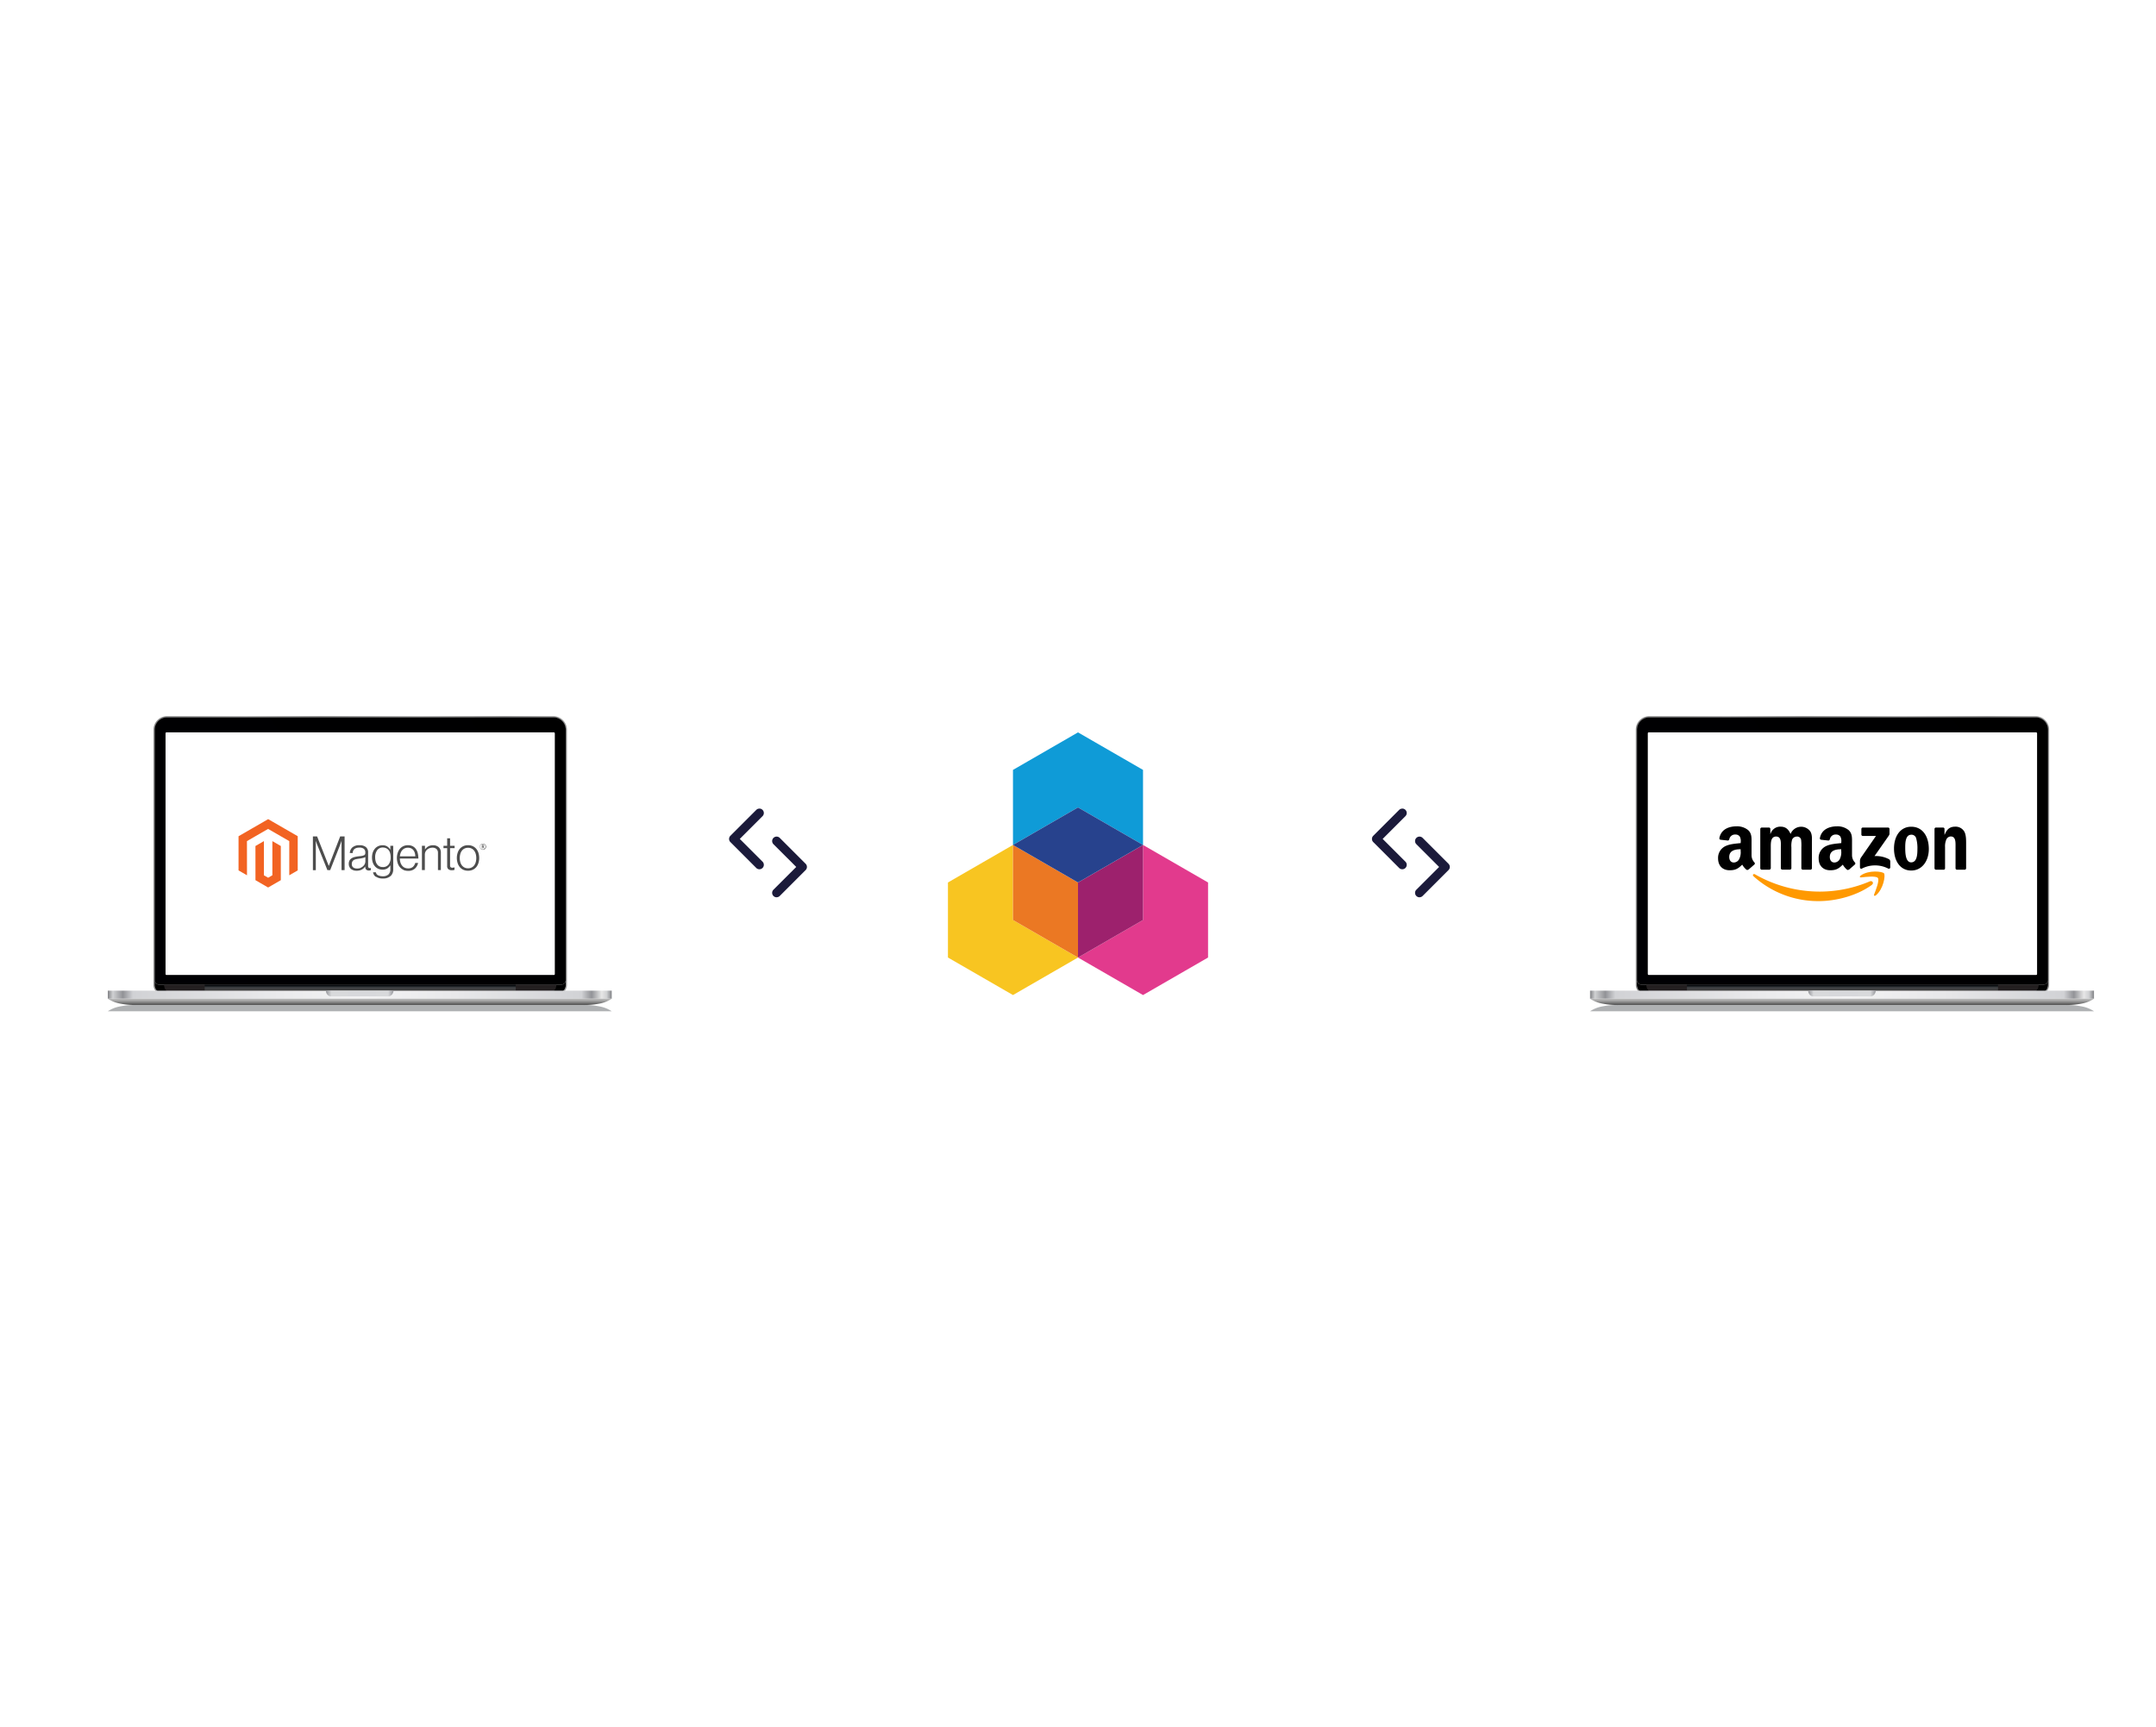 <svg xmlns="http://www.w3.org/2000/svg" xmlns:xlink="http://www.w3.org/1999/xlink" viewBox="0 0 1000 801"><defs><style>.cls-1{fill:url(#linear-gradient);filter:url(#luminosity-noclip);}.cls-2{fill:url(#linear-gradient-2);filter:url(#luminosity-noclip-2);}.cls-3{fill:none;}.cls-4{fill:url(#linear-gradient-3);}.cls-5{fill:url(#linear-gradient-4);}.cls-6{fill:#414042;}.cls-7{fill:#231f20;}.cls-8{fill:url(#linear-gradient-5);}.cls-9{fill:url(#linear-gradient-6);}.cls-10{fill:url(#linear-gradient-7);}.cls-11{fill:url(#linear-gradient-8);}.cls-12{mask:url(#mask);}.cls-13{fill:#6e7175;opacity:0.55;}.cls-14{fill:#fff;}.cls-15{fill:url(#linear-gradient-9);}.cls-16{fill:url(#linear-gradient-10);}.cls-17{fill:url(#linear-gradient-11);}.cls-18{fill:url(#linear-gradient-12);}.cls-19{fill:url(#linear-gradient-13);}.cls-20{fill:url(#linear-gradient-14);}.cls-21{mask:url(#mask-2);}.cls-22{clip-path:url(#clip-path);}.cls-23{fill:#f8c521;}.cls-24{fill:#e23a8d;}.cls-25{fill:#0f9bd7;}.cls-26{fill:#eb7823;}.cls-27{fill:#9d216d;}.cls-28{fill:#27428d;}.cls-29{fill:#1b1a3a;}.cls-30{fill:#f26322;}.cls-31{fill:#4d4d4d;}.cls-32{fill:#f90;}.cls-32,.cls-33{fill-rule:evenodd;}</style><linearGradient id="linear-gradient" x1="166.47" y1="465.62" x2="166.47" y2="468.79" gradientUnits="userSpaceOnUse"><stop offset="0" stop-color="#fff"/><stop offset="1"/></linearGradient><linearGradient id="linear-gradient-2" x1="853.98" y1="465.62" x2="853.98" y2="468.79" xlink:href="#linear-gradient"/><linearGradient id="linear-gradient-3" x1="71.19" y1="396.6" x2="265.22" y2="396.6" gradientUnits="userSpaceOnUse"><stop offset="0.05" stop-color="#8c8c8c"/><stop offset="0.22" stop-color="#a0a0a0"/><stop offset="0.4" stop-color="#787878"/><stop offset="0.64" stop-color="#a0a0a0"/><stop offset="0.84" stop-color="#787878"/><stop offset="1" stop-color="#a0a0a0"/></linearGradient><linearGradient id="linear-gradient-4" x1="262.74" y1="330.92" x2="71.79" y2="459.71" gradientUnits="userSpaceOnUse"><stop offset="0"/><stop offset="1" stop-color="#000003"/></linearGradient><linearGradient id="linear-gradient-5" x1="167.08" y1="459.36" x2="167.08" y2="456.63" gradientUnits="userSpaceOnUse"><stop offset="0.04" stop-color="#404040"/><stop offset="0.54" stop-color="#3d3f42"/><stop offset="0.83" stop-color="#0a0e11"/><stop offset="0.98" stop-color="#070b0e"/></linearGradient><linearGradient id="linear-gradient-6" x1="50" y1="461.23" x2="283.73" y2="461.23" gradientUnits="userSpaceOnUse"><stop offset="0" stop-color="#828387"/><stop offset="0.01" stop-color="#d0d1d3"/><stop offset="0.03" stop-color="#929397"/><stop offset="0.05" stop-color="#d1d2d5"/><stop offset="0.34" stop-color="#eaeaec"/><stop offset="0.51" stop-color="#f3f3f4"/><stop offset="0.69" stop-color="#e8e8ea"/><stop offset="0.94" stop-color="#d1d2d5"/><stop offset="0.96" stop-color="#929397"/><stop offset="0.98" stop-color="#e6e6e6"/><stop offset="0.99" stop-color="#d0d1d3"/><stop offset="1" stop-color="#828387"/></linearGradient><linearGradient id="linear-gradient-7" x1="151.19" y1="460.7" x2="182.55" y2="460.7" gradientUnits="userSpaceOnUse"><stop offset="0" stop-color="#95969b"/><stop offset="0.08" stop-color="#d8d9db"/><stop offset="0.55" stop-color="#d7d8db"/><stop offset="0.92" stop-color="#d8d9db"/><stop offset="1" stop-color="#95969b"/></linearGradient><linearGradient id="linear-gradient-8" x1="166.87" y1="466.01" x2="166.87" y2="463.1" gradientUnits="userSpaceOnUse"><stop offset="0" stop-color="#525252"/><stop offset="0.19" stop-color="#646464"/><stop offset="0.44" stop-color="#888"/><stop offset="0.8" stop-color="#b1b1b1"/><stop offset="1" stop-color="#b9b9b9"/></linearGradient><filter id="luminosity-noclip" x="48.13" y="464.35" width="236.67" height="5.65" filterUnits="userSpaceOnUse" color-interpolation-filters="sRGB"><feFlood flood-color="#fff" result="bg"/><feBlend in="SourceGraphic" in2="bg"/></filter><mask id="mask" x="48.13" y="464.35" width="236.67" height="5.65" maskUnits="userSpaceOnUse"><rect class="cls-1" x="48.13" y="464.35" width="236.67" height="5.65"/></mask><linearGradient id="linear-gradient-9" x1="758.7" y1="396.6" x2="952.73" y2="396.6" xlink:href="#linear-gradient-3"/><linearGradient id="linear-gradient-10" x1="950.25" y1="330.92" x2="759.29" y2="459.71" xlink:href="#linear-gradient-4"/><linearGradient id="linear-gradient-11" x1="854.58" y1="459.36" x2="854.58" y2="456.63" xlink:href="#linear-gradient-5"/><linearGradient id="linear-gradient-12" x1="737.51" y1="461.23" x2="971.24" y2="461.23" xlink:href="#linear-gradient-6"/><linearGradient id="linear-gradient-13" x1="838.69" y1="460.7" x2="870.05" y2="460.7" xlink:href="#linear-gradient-7"/><linearGradient id="linear-gradient-14" x1="854.37" y1="466.01" x2="854.37" y2="463.1" xlink:href="#linear-gradient-8"/><filter id="luminosity-noclip-2" x="735.64" y="464.35" width="236.67" height="5.65" filterUnits="userSpaceOnUse" color-interpolation-filters="sRGB"><feFlood flood-color="#fff" result="bg"/><feBlend in="SourceGraphic" in2="bg"/></filter><mask id="mask-2" x="735.64" y="464.35" width="236.67" height="5.65" maskUnits="userSpaceOnUse"><rect class="cls-2" x="735.64" y="464.35" width="236.67" height="5.65"/></mask><clipPath id="clip-path"><rect class="cls-3" x="439.68" y="339.6" width="120.64" height="121.79"/></clipPath></defs><g id="laptops"><path class="cls-4" d="M256.67,332.08H77.48a6.29,6.29,0,0,0-6.29,6.29v118.3a4.46,4.46,0,0,0,4.46,4.45H258.51a4.45,4.45,0,0,0,4.45-4.45V338.37A6.29,6.29,0,0,0,256.67,332.08Zm5.77,124.59a3.94,3.94,0,0,1-3.93,3.93H75.65a3.94,3.94,0,0,1-3.93-3.93V338.37a5.78,5.78,0,0,1,5.76-5.77H256.67a5.79,5.79,0,0,1,5.77,5.77Z"/><path class="cls-5" d="M256.67,332.6H77.48a5.78,5.78,0,0,0-5.76,5.77V454.46a2.12,2.12,0,0,0,2.11,2.11h186.5a2.12,2.12,0,0,0,2.11-2.11V338.37A5.79,5.79,0,0,0,256.67,332.6Z"/><path class="cls-6" d="M260.33,456.63H73.83a2.17,2.17,0,0,1-2.17-2.17V338.37a5.83,5.83,0,0,1,5.82-5.82H256.67a5.83,5.83,0,0,1,5.82,5.82V454.46A2.17,2.17,0,0,1,260.33,456.63Zm-182.85-124a5.71,5.71,0,0,0-5.71,5.71V454.46a2.06,2.06,0,0,0,2.06,2.06h186.5a2.06,2.06,0,0,0,2.05-2.06V338.37a5.71,5.71,0,0,0-5.71-5.71Z"/><path d="M260.33,456.57H73.83a2.12,2.12,0,0,1-2.11-2.11v2.21a3.94,3.94,0,0,0,3.93,3.93H258.51a3.94,3.94,0,0,0,3.93-3.93v-2.21A2.12,2.12,0,0,1,260.33,456.57Z"/><path class="cls-7" d="M76.11,456.63v.09A3.94,3.94,0,0,0,80,460.65H254.12a3.94,3.94,0,0,0,3.93-3.93v-.09Z"/><rect class="cls-8" x="94.94" y="456.63" width="144.27" height="2.74"/><rect class="cls-9" x="50" y="459.36" width="233.73" height="3.74"/><path class="cls-10" d="M180.4,462H153.19a2.44,2.44,0,0,1-1.49-1,2.66,2.66,0,0,1-.51-1.63h31.36a3.71,3.71,0,0,1-.72,1.79A2.74,2.74,0,0,1,180.4,462Z"/><path class="cls-11" d="M50,463.1a15,15,0,0,0,5,2.11,36.33,36.33,0,0,0,8.25.8H270.53a36.4,36.4,0,0,0,8.26-.8,15,15,0,0,0,4.94-2.11Z"/><g class="cls-12"><path class="cls-13" d="M50,468.92a15,15,0,0,1,5-2.11,36.33,36.33,0,0,1,8.25-.8H270.53a36.4,36.4,0,0,1,8.26.8,15,15,0,0,1,4.94,2.11Z"/></g><rect class="cls-14" x="76.78" y="339.6" width="180.56" height="112.49" rx="0.41"/><path class="cls-15" d="M944.18,332.08H765a6.29,6.29,0,0,0-6.29,6.29v118.3a4.45,4.45,0,0,0,4.45,4.45H946a4.46,4.46,0,0,0,4.46-4.45V338.37A6.29,6.29,0,0,0,944.18,332.08Zm5.76,124.59A3.94,3.94,0,0,1,946,460.6H763.15a3.94,3.94,0,0,1-3.93-3.93V338.37A5.79,5.79,0,0,1,765,332.6H944.18a5.78,5.78,0,0,1,5.76,5.77Z"/><path class="cls-16" d="M944.18,332.6H765a5.79,5.79,0,0,0-5.77,5.77V454.46a2.12,2.12,0,0,0,2.11,2.11h186.5a2.12,2.12,0,0,0,2.11-2.11V338.37A5.78,5.78,0,0,0,944.18,332.6Z"/><path class="cls-6" d="M947.83,456.63H761.33a2.17,2.17,0,0,1-2.16-2.17V338.37a5.83,5.83,0,0,1,5.82-5.82H944.18a5.83,5.83,0,0,1,5.82,5.82V454.46A2.17,2.17,0,0,1,947.83,456.63ZM765,332.66a5.71,5.71,0,0,0-5.71,5.71V454.46a2.06,2.06,0,0,0,2.05,2.06h186.5a2.06,2.06,0,0,0,2.06-2.06V338.37a5.71,5.71,0,0,0-5.71-5.71Z"/><path d="M947.83,456.57H761.33a2.12,2.12,0,0,1-2.11-2.11v2.21a3.94,3.94,0,0,0,3.93,3.93H946a3.94,3.94,0,0,0,3.93-3.93v-2.21A2.12,2.12,0,0,1,947.83,456.57Z"/><path class="cls-7" d="M763.61,456.63v.09a3.94,3.94,0,0,0,3.93,3.93H941.62a3.94,3.94,0,0,0,3.93-3.93v-.09Z"/><rect class="cls-17" x="782.45" y="456.63" width="144.27" height="2.74"/><rect class="cls-18" x="737.51" y="459.36" width="233.73" height="3.74"/><path class="cls-19" d="M867.91,462H840.69a2.46,2.46,0,0,1-1.49-1,2.61,2.61,0,0,1-.5-1.63h31.35a3.61,3.61,0,0,1-.72,1.79A2.7,2.7,0,0,1,867.91,462Z"/><path class="cls-20" d="M737.51,463.1a15,15,0,0,0,4.94,2.11,36.4,36.4,0,0,0,8.26.8H958a36.33,36.33,0,0,0,8.25-.8,15,15,0,0,0,5-2.11Z"/><g class="cls-21"><path class="cls-13" d="M737.51,468.92a15,15,0,0,1,4.94-2.11,36.4,36.4,0,0,1,8.26-.8H958a36.33,36.33,0,0,1,8.25.8,15,15,0,0,1,5,2.11Z"/></g><rect class="cls-14" x="764.28" y="339.6" width="180.56" height="112.49" rx="0.41"/></g><g id="channable_icon"><g id="Channable_icon_color"><g class="cls-22"><polygon class="cls-23" points="439.68 409.2 439.68 444 469.84 461.4 500 444 469.84 426.6 469.84 391.8 439.68 409.2"/><polygon class="cls-24" points="530.16 426.6 500 444 530.16 461.4 560.32 444 560.32 409.2 530.16 391.8 530.16 426.6"/><polygon class="cls-25" points="500 339.6 469.84 357 469.84 391.8 500 374.4 530.16 391.8 530.16 357 500 339.6"/><polygon class="cls-26" points="469.84 391.8 469.84 426.6 500 444 500 409.2 469.84 391.8"/><polygon class="cls-27" points="530.16 391.8 500 409.2 500 444 530.16 426.6 530.16 391.8"/><polygon class="cls-28" points="530.16 391.8 500 374.4 469.84 391.8 500 409.2 530.16 391.8"/></g></g></g><g id="arrow_twoway" data-name="arrow twoway"><path class="cls-29" d="M658.4,416.07a2.06,2.06,0,0,1-1.46-3.52L667.49,402l-10.55-10.55a2.06,2.06,0,1,1,2.91-2.92l12,12a2.06,2.06,0,0,1,0,2.92l-12,12a2.05,2.05,0,0,1-1.45.6"/><path class="cls-29" d="M360.21,416.07a2.06,2.06,0,0,1-1.46-3.52L369.31,402l-10.56-10.55a2.06,2.06,0,0,1,2.92-2.92l12,12a2.08,2.08,0,0,1,0,2.92l-12,12a2.06,2.06,0,0,1-1.46.6"/><path class="cls-29" d="M352.22,374.93a2.06,2.06,0,0,1,1.46,3.52L343.13,389l10.55,10.55a2.06,2.06,0,0,1-2.91,2.92l-12-12a2.06,2.06,0,0,1,0-2.92l12-12a2.05,2.05,0,0,1,1.45-.6"/><path class="cls-29" d="M650.41,374.93a2.06,2.06,0,0,1,1.46,3.52L641.31,389l10.56,10.55a2.06,2.06,0,1,1-2.92,2.92l-12-12a2.06,2.06,0,0,1,0-2.92l12-12a2.06,2.06,0,0,1,1.46-.6"/></g><g id="Logos_L" data-name="Logos L"><g id="Magento"><polygon class="cls-30" points="124.38 379.83 110.64 387.76 110.64 403.6 114.56 405.87 114.54 390.02 124.35 384.36 134.17 390.02 134.17 405.86 138.09 403.6 138.09 387.74 124.38 379.83"/><polygon class="cls-30" points="126.33 405.86 124.37 407 122.4 405.87 122.4 390.02 118.48 392.29 118.49 408.13 124.36 411.53 130.25 408.13 130.25 392.29 126.33 390.02 126.33 405.86"/><path class="cls-31" d="M147.08,387.85l5.39,13.63h.05l5.26-13.63h2.05v15.62h-1.42V389.86h0l-.24.74-.25.68c-.1.25-.18.48-.25.7l-4.52,11.49h-1.29L147.25,392c-.09-.2-.17-.42-.26-.66s-.17-.47-.24-.69-.18-.52-.27-.77h0v13.61h-1.35V387.85Z"/><path class="cls-31" d="M164,403.53a3.21,3.21,0,0,1-1.17-.58,2.85,2.85,0,0,1-.77-1,3.1,3.1,0,0,1-.29-1.37,3.29,3.29,0,0,1,.37-1.64,2.79,2.79,0,0,1,1-1,4.86,4.86,0,0,1,1.47-.58,16.13,16.13,0,0,1,1.8-.31c.56-.05,1-.12,1.41-.18a4.56,4.56,0,0,0,.94-.26,1.09,1.09,0,0,0,.52-.4,1.26,1.26,0,0,0,.16-.69v-.22a2.06,2.06,0,0,0-.69-1.71,3.18,3.18,0,0,0-2-.56c-2,0-3.07.84-3.17,2.51h-1.33a3.67,3.67,0,0,1,1.21-2.62,4.81,4.81,0,0,1,3.28-1,4.68,4.68,0,0,1,2.93.82,3.18,3.18,0,0,1,1.07,2.68v6.13a1.1,1.1,0,0,0,.19.73.72.72,0,0,0,.55.25.86.86,0,0,0,.23,0l.28-.06H172v1a2.29,2.29,0,0,1-.37.12,2.51,2.51,0,0,1-.55.06,1.73,1.73,0,0,1-1.18-.39,1.65,1.65,0,0,1-.48-1.21v-.24h-.06a6.22,6.22,0,0,1-.57.68,3.64,3.64,0,0,1-.83.63,4.14,4.14,0,0,1-1.11.46,4.91,4.91,0,0,1-1.44.17,5.09,5.09,0,0,1-1.46-.19m3.33-1.19a3.86,3.86,0,0,0,1.19-.76,3.06,3.06,0,0,0,1-2.2v-2a4.65,4.65,0,0,1-1.32.47c-.52.12-1.06.21-1.61.28s-.92.15-1.33.23a3.24,3.24,0,0,0-1.06.38,1.86,1.86,0,0,0-.71.71,2.25,2.25,0,0,0-.26,1.17,2.06,2.06,0,0,0,.2,1,1.76,1.76,0,0,0,.55.63,2,2,0,0,0,.8.34,4.7,4.7,0,0,0,2.59-.19"/><path class="cls-31" d="M174.33,406.58a3,3,0,0,1-1.29-2.1h1.31a1.83,1.83,0,0,0,1.06,1.4,4.73,4.73,0,0,0,2.11.43,3.69,3.69,0,0,0,2.68-.86,3.24,3.24,0,0,0,.86-2.37v-1.79H181a4.72,4.72,0,0,1-1.46,1.46,4.11,4.11,0,0,1-2.12.5,4.7,4.7,0,0,1-2-.42,4.32,4.32,0,0,1-1.53-1.15,5.19,5.19,0,0,1-1-1.78,7.18,7.18,0,0,1-.34-2.28,7.06,7.06,0,0,1,.39-2.44A5.38,5.38,0,0,1,174,393.4a4.41,4.41,0,0,1,1.54-1.09,4.94,4.94,0,0,1,1.86-.37,4,4,0,0,1,2.17.54,4.45,4.45,0,0,1,1.41,1.45h.07v-1.75h1.34V403a4.37,4.37,0,0,1-1,3,5,5,0,0,1-3.78,1.35,5.38,5.38,0,0,1-3.23-.84m5.92-5.71a5.47,5.47,0,0,0,.9-3.28,7.4,7.4,0,0,0-.22-1.83,4,4,0,0,0-.68-1.43,3,3,0,0,0-1.15-.93,3.63,3.63,0,0,0-1.6-.33,3.09,3.09,0,0,0-2.61,1.24,5.42,5.42,0,0,0-.93,3.32,7.11,7.11,0,0,0,.22,1.78,4.12,4.12,0,0,0,.65,1.42,3.07,3.07,0,0,0,1.09.94,3.31,3.31,0,0,0,1.55.34,3.17,3.17,0,0,0,2.78-1.25"/><path class="cls-31" d="M187.08,403.31a4.57,4.57,0,0,1-1.64-1.25,5.59,5.59,0,0,1-1-1.88,7.65,7.65,0,0,1-.35-2.34,7.37,7.37,0,0,1,.37-2.35,5.81,5.81,0,0,1,1-1.88,4.65,4.65,0,0,1,1.61-1.24,5,5,0,0,1,2.13-.45,4.7,4.7,0,0,1,2.29.51,4.22,4.22,0,0,1,1.5,1.38,5.52,5.52,0,0,1,.82,2,11.06,11.06,0,0,1,.24,2.29h-8.6a6.61,6.61,0,0,0,.27,1.78,4.48,4.48,0,0,0,.72,1.43,3.4,3.4,0,0,0,1.19,1,3.85,3.85,0,0,0,1.68.35,3.21,3.21,0,0,0,2.2-.69,3.78,3.78,0,0,0,1.1-1.85h1.31a4.74,4.74,0,0,1-1.53,2.69,4.53,4.53,0,0,1-3.08,1,5.54,5.54,0,0,1-2.25-.44m5.33-7.87a3.64,3.64,0,0,0-.63-1.26,3,3,0,0,0-1.05-.85,3.48,3.48,0,0,0-1.51-.3,3.62,3.62,0,0,0-1.52.3,3.33,3.33,0,0,0-1.12.85,4,4,0,0,0-.73,1.25,6.16,6.16,0,0,0-.36,1.57h7.16a6,6,0,0,0-.24-1.56"/><path class="cls-31" d="M197.11,392.18v1.72h0a4.81,4.81,0,0,1,1.5-1.41,4.38,4.38,0,0,1,2.28-.55,3.76,3.76,0,0,1,2.59.9,3.32,3.32,0,0,1,1,2.61v8h-1.35v-7.88a2.41,2.41,0,0,0-.69-1.9,2.73,2.73,0,0,0-1.89-.59,3.66,3.66,0,0,0-1.35.24,3.72,3.72,0,0,0-1.12.66,3,3,0,0,0-.75,1,3,3,0,0,0-.28,1.29v7.16h-1.35V392.18Z"/><path class="cls-31" d="M208,403.09a1.88,1.88,0,0,1-.59-1.56v-8.24h-1.71v-1.11h1.71v-3.47h1.35v3.47h2.1v1.11h-2.1v8a1.06,1.06,0,0,0,.27.84,1.29,1.29,0,0,0,.82.23,2,2,0,0,0,.49-.06,2.77,2.77,0,0,0,.41-.12h.06v1.16a3.74,3.74,0,0,1-1.24.19,2.39,2.39,0,0,1-1.57-.47"/><path class="cls-31" d="M214.89,403.31a4.78,4.78,0,0,1-1.64-1.25,5.46,5.46,0,0,1-1-1.88,7.82,7.82,0,0,1,0-4.69,5.46,5.46,0,0,1,1-1.88,4.78,4.78,0,0,1,1.64-1.25,5.18,5.18,0,0,1,2.2-.44,5.09,5.09,0,0,1,2.18.44,4.78,4.78,0,0,1,1.64,1.25,5.44,5.44,0,0,1,1,1.88,8,8,0,0,1,.35,2.35,7.65,7.65,0,0,1-.35,2.34,5.61,5.61,0,0,1-1,1.88,4.91,4.91,0,0,1-1.64,1.25,5.21,5.21,0,0,1-2.18.44,5.33,5.33,0,0,1-2.2-.44m3.86-1.06a3.42,3.42,0,0,0,1.2-1,4.7,4.7,0,0,0,.72-1.53,7.29,7.29,0,0,0,0-3.71,4.7,4.7,0,0,0-.72-1.53,3.42,3.42,0,0,0-1.2-1,3.66,3.66,0,0,0-1.66-.37,3.9,3.9,0,0,0-1.67.37,3.6,3.6,0,0,0-1.2,1,4.52,4.52,0,0,0-.73,1.53,7.29,7.29,0,0,0,0,3.71,4.52,4.52,0,0,0,.73,1.53,3.6,3.6,0,0,0,1.2,1,3.64,3.64,0,0,0,1.67.37,3.57,3.57,0,0,0,1.66-.37"/><path class="cls-31" d="M224,394.05a1.45,1.45,0,0,1,0-2.9,1.45,1.45,0,0,1,0,2.9m0-2.74a1.29,1.29,0,1,0,1.22,1.29,1.19,1.19,0,0,0-1.22-1.29m.42,2.07-.49-.69h-.15v.67h-.28v-1.62H224c.34,0,.56.17.56.47a.44.44,0,0,1-.33.45l.47.65ZM224,392h-.21v.47h.2c.18,0,.29-.07.29-.24s-.1-.23-.28-.23"/></g></g><g id="Logos_R" data-name="Logos R"><g id="Amazon"><path id="path8" class="cls-32" d="M868.24,410.29c-6.7,4.92-16.37,7.55-24.72,7.55a44.7,44.7,0,0,1-30.2-11.52c-.64-.57-.06-1.33.7-.89a60.55,60.55,0,0,0,30.2,8,59.49,59.49,0,0,0,23-4.73c1.15-.5,2.1.73,1,1.56"/><path id="path10" class="cls-32" d="M871,407.11c-.86-1.07-5.65-.5-7.81-.25-.66.1-.76-.47-.16-.89,3.81-2.69,10.09-1.9,10.82-1s-.19,7.2-3.77,10.18c-.54.48-1.08.22-.83-.38.8-2.06,2.6-6.57,1.75-7.65"/><path id="path12" class="cls-33" d="M863.35,387v-2.6a.66.66,0,0,1,.67-.67h11.71a.65.65,0,0,1,.66.67v2.25c0,.38-.32.86-.89,1.65l-6.06,8.66a12.93,12.93,0,0,1,6.67,1.43,1.21,1.21,0,0,1,.63,1v2.8a.63.63,0,0,1-.86.6,13.38,13.38,0,0,0-12.37,0c-.41.22-.82-.22-.82-.6v-2.67a3.17,3.17,0,0,1,.44-1.81l7-10.09H864a.69.69,0,0,1-.67-.66"/><path id="path14" class="cls-33" d="M820.65,403.28h-3.56a.69.69,0,0,1-.63-.61V384.4a.68.68,0,0,1,.7-.67h3.33a.63.63,0,0,1,.63.61v2.37h.07a4.7,4.7,0,0,1,4.69-3.39c2.22,0,3.62,1.08,4.63,3.39a5.26,5.26,0,0,1,9-1.39c1.14,1.52.89,3.77.89,5.74v11.55a.68.68,0,0,1-.7.67h-3.56a.69.69,0,0,1-.63-.67v-9.68a24.3,24.3,0,0,0-.1-3.42,1.84,1.84,0,0,0-2.09-1.59,2.35,2.35,0,0,0-2.13,1.49,10.66,10.66,0,0,0-.31,3.49v9.68a.68.68,0,0,1-.7.66h-3.55a.68.68,0,0,1-.64-.66V392.9c0-2,.35-5-2.19-5s-2.47,2.92-2.47,5v9.68a.76.76,0,0,1-.73.7"/><path id="path16" class="cls-33" d="M886.48,383.35c5.3,0,8.15,4.54,8.15,10.31,0,5.59-3.17,10-8.15,10-5.2,0-8-4.54-8-10.19s2.86-10.12,8-10.12m0,3.71c-2.63,0-2.79,3.59-2.79,5.81s0,7,2.76,7,2.89-3.84,2.89-6.19a16.73,16.73,0,0,0-.54-4.85,2.25,2.25,0,0,0-2.32-1.78"/><path id="path18" class="cls-33" d="M901.46,403.28H897.9a.69.69,0,0,1-.63-.67V384.34a.67.67,0,0,1,.7-.61h3.29a.65.65,0,0,1,.64.51V387H902c1-2.5,2.38-3.68,4.86-3.68a4.67,4.67,0,0,1,4.15,2.16c.92,1.46.92,3.93.92,5.68V402.7a.69.69,0,0,1-.69.58h-3.59a.68.68,0,0,1-.63-.58v-9.93c0-2,.22-4.91-2.23-4.91a2.35,2.35,0,0,0-2.06,1.46,7.89,7.89,0,0,0-.57,3.45v9.84a.65.65,0,0,1-.66.67"/><path id="path28" class="cls-33" d="M854,394.55a7,7,0,0,1-.66,3.78,2.87,2.87,0,0,1-2.48,1.61c-1.36,0-2.15-1-2.15-2.57,0-3,2.72-3.58,5.29-3.58v.76m3.59,8.66a.79.79,0,0,1-.86.1,8.65,8.65,0,0,1-2-2.38c-2,2-3.33,2.6-5.87,2.6-3,0-5.33-1.84-5.33-5.55a6,6,0,0,1,3.81-5.81c1.94-.85,4.63-1,6.69-1.24v-.47a4.42,4.42,0,0,0-.44-2.57,2.35,2.35,0,0,0-2-.92,2.69,2.69,0,0,0-2.85,2.12.79.79,0,0,1-.64.67l-3.46-.38a.65.65,0,0,1-.54-.76c.8-4.19,4.57-5.46,8-5.46a8.13,8.13,0,0,1,5.36,1.78c1.74,1.62,1.55,3.77,1.55,6.12v5.55a4.85,4.85,0,0,0,1.34,3.3.69.69,0,0,1,0,.95c-.7.61-2,1.75-2.7,2.35h0"/><path id="path30" class="cls-33" d="M807.35,394.55a7,7,0,0,1-.66,3.78,2.87,2.87,0,0,1-2.48,1.61c-1.36,0-2.15-1-2.15-2.57,0-3,2.72-3.58,5.29-3.58v.76m3.59,8.66a.79.79,0,0,1-.86.1,8.65,8.65,0,0,1-2-2.38c-2,2-3.33,2.6-5.87,2.6-3,0-5.33-1.84-5.33-5.55a6,6,0,0,1,3.81-5.81c1.94-.85,4.63-1,6.69-1.24v-.47a4.42,4.42,0,0,0-.44-2.57,2.35,2.35,0,0,0-2-.92,2.69,2.69,0,0,0-2.85,2.12.79.79,0,0,1-.61.67l-3.45-.38a.64.64,0,0,1-.54-.76c.79-4.19,4.56-5.46,8-5.46a8.11,8.11,0,0,1,5.36,1.78c1.75,1.62,1.56,3.77,1.56,6.12v5.55a4.85,4.85,0,0,0,1.33,3.3.69.69,0,0,1,0,.95c-.73.61-2,1.75-2.73,2.35h0"/></g></g></svg>